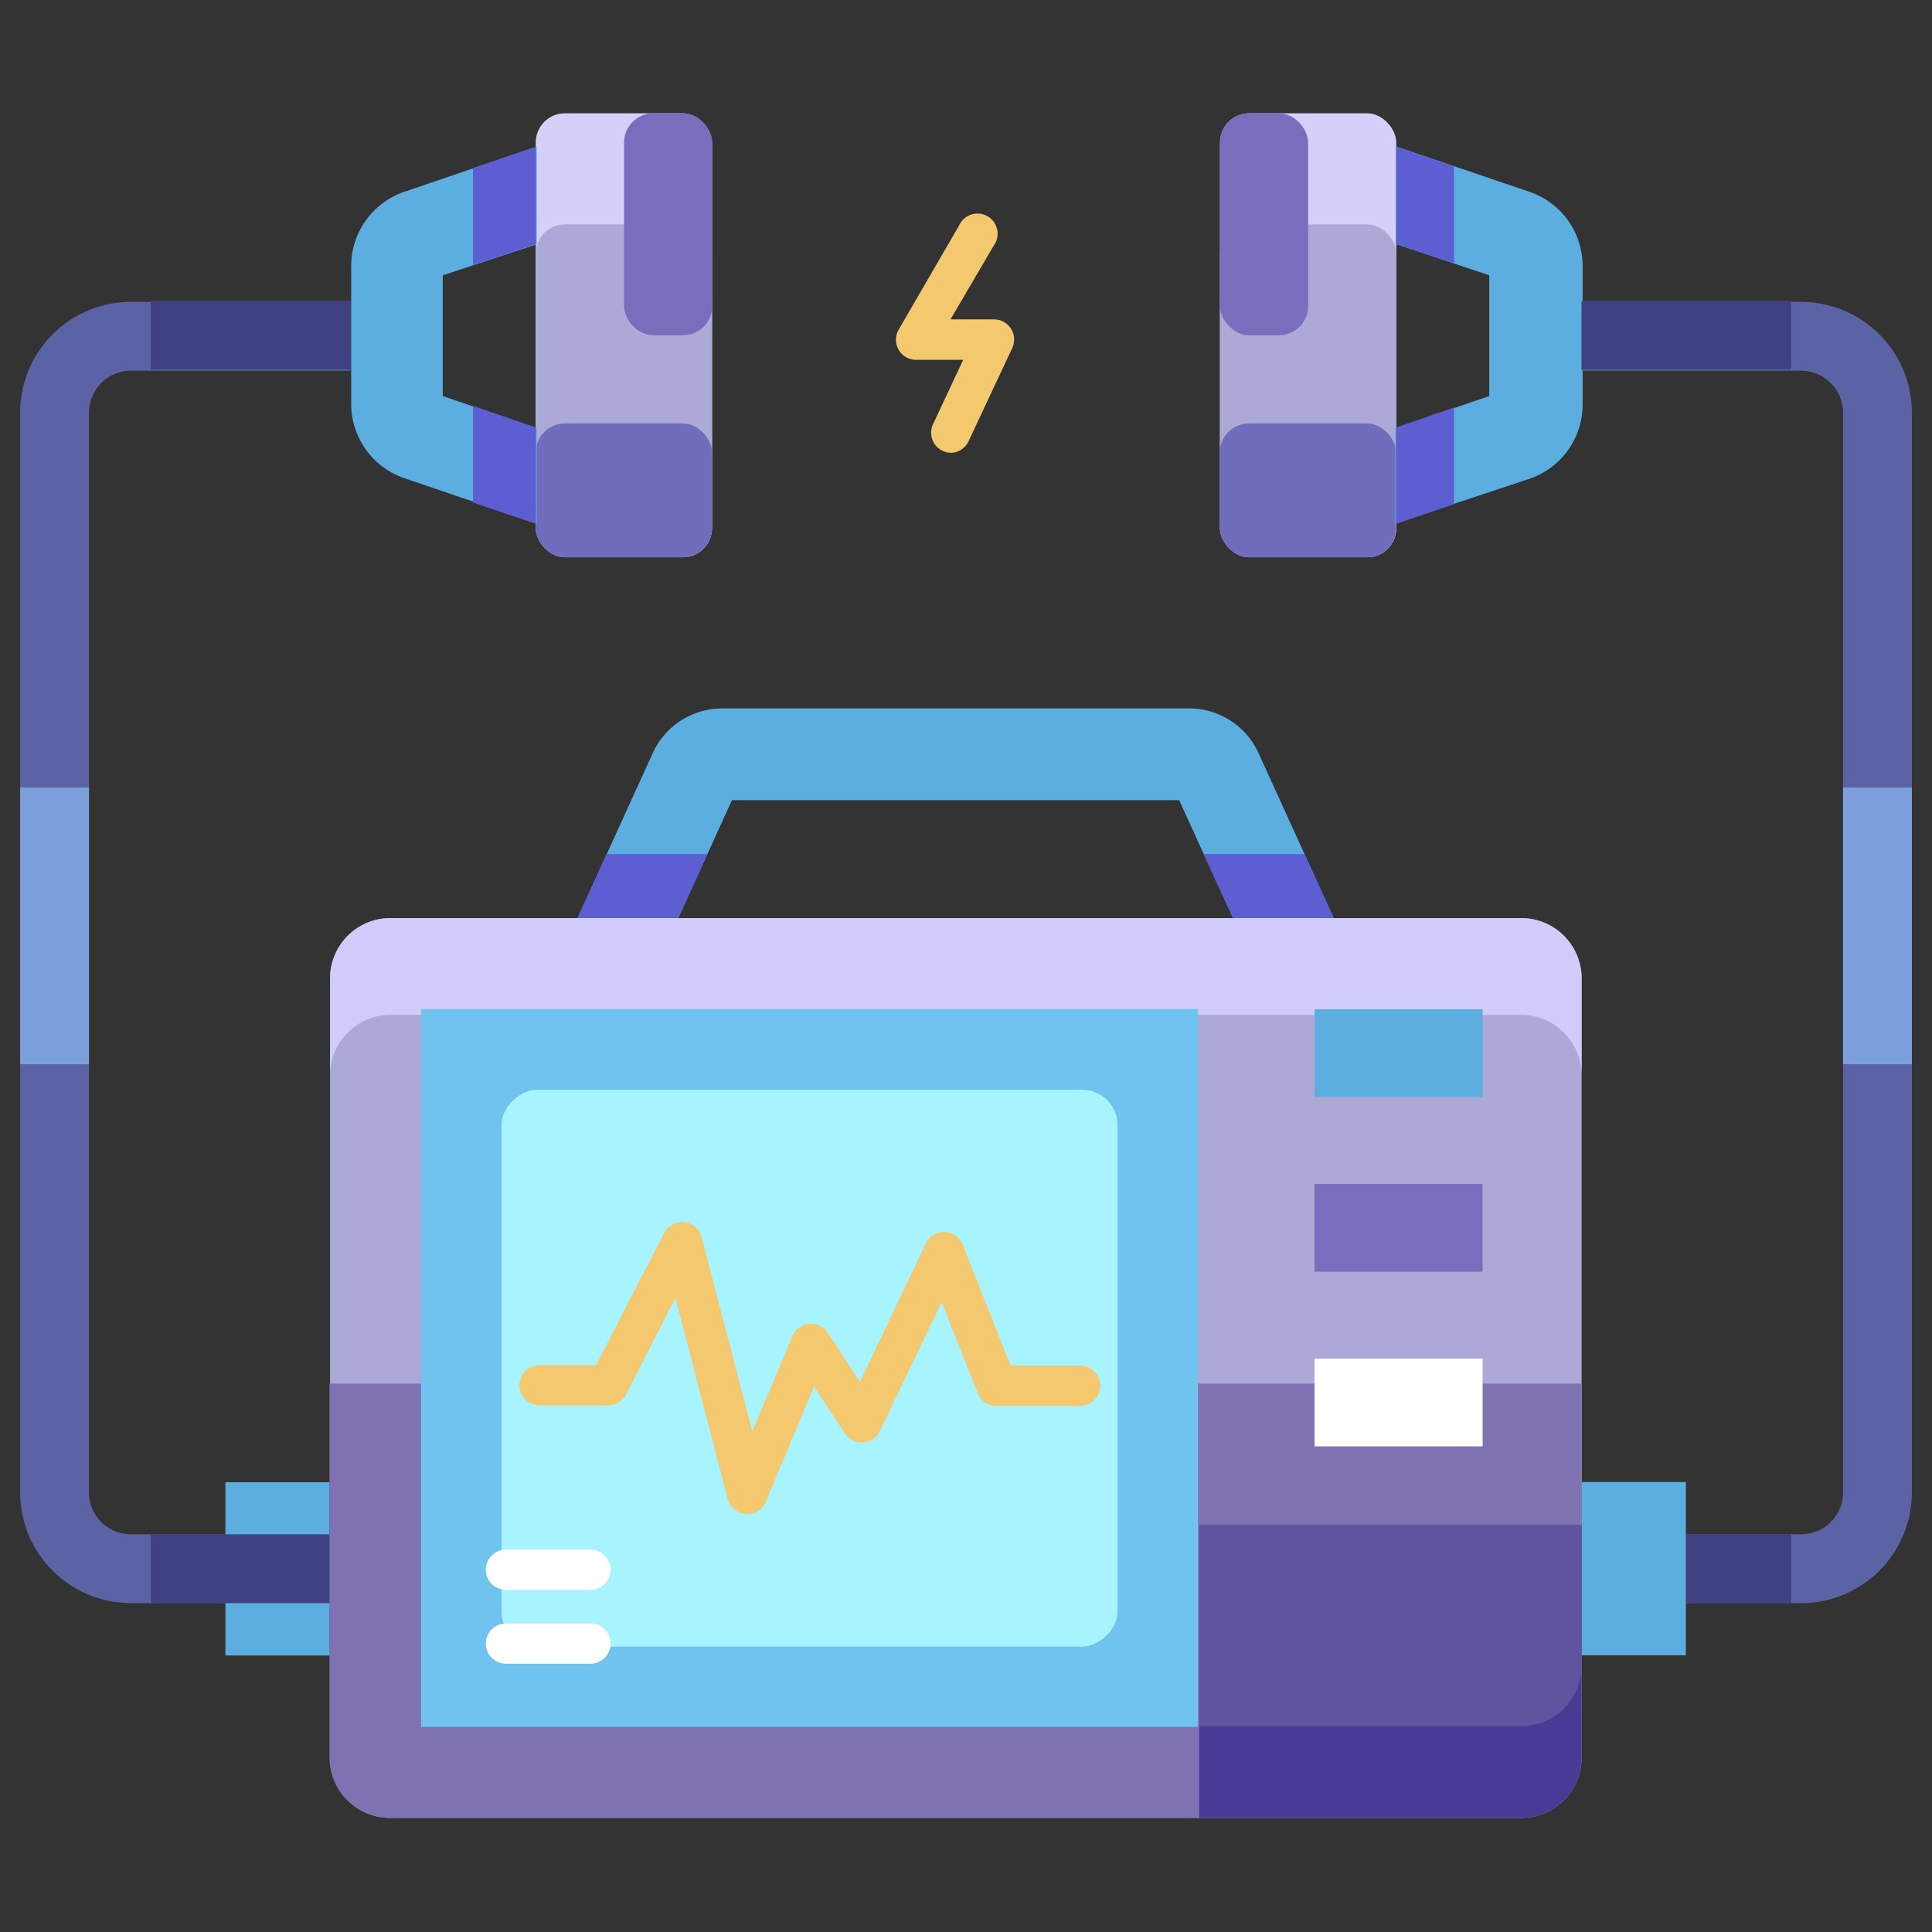 <svg height="512" viewBox="0 0 96 96" width="512" xmlns="http://www.w3.org/2000/svg"><rect x="0" y="0" width="96" height="96" fill="#333333" stroke="none"/><g id="Defribillator"><path d="m78.59 48.62v38.71a3 3 0 0 1 -3 3h-56.19a3 3 0 0 1 -3-3v-38.71a3 3 0 0 1 3-3h56.16a3 3 0 0 1 3.03 3z" fill="#aca9d6"/><path d="m78.59 48.62v4.81a3 3 0 0 0 -3-3h-56.19a3 3 0 0 0 -3 3v-4.81a3 3 0 0 1 3-3h56.16a3 3 0 0 1 3.03 3z" fill="#cfccf9"/><path d="m16.37 68.75v18.58a3 3 0 0 0 3 3h56.19a3 3 0 0 0 3-3v-18.58z" fill="#7f72b3"/><path d="m22.39 48.68h35.67v38.61h-35.67z" fill="#70c2ef" transform="matrix(0 1 -1 0 108.21 27.75)"/><rect fill="#a7f4ff" height="30.61" rx="1.76" transform="matrix(0 1 -1 0 108.21 27.76)" width="27.67" x="26.39" y="52.68"/><path d="m65.32 50.15h8.35v4.36h-8.35z" fill="#5caee0"/><path d="m65.32 58.83h8.35v4.36h-8.35z" fill="#7a6dbd"/><path d="m65.32 67.51h8.35v4.36h-8.35z" fill="#fff"/><path d="m78.59 75.77v11.56a3 3 0 0 1 -3 3h-16v-14.56z" fill="#483b95"/><path d="m78.59 75.77v7a3 3 0 0 1 -3 3h-16v-10z" fill="#61549f"/><path d="m36.16 74.49-2.6-10-2.44 4.79a1 1 0 0 1 -.89.55h-3.42a1 1 0 0 1 0-2h2.81l3.38-6.56a1 1 0 0 1 1.86.2l2.52 9.65 2-4.73a1 1 0 0 1 1.76-.16l1.59 2.43 3.27-6.87a1 1 0 0 1 1.84.07l2.38 6h3.45a1 1 0 0 1 0 2h-4.16a1 1 0 0 1 -.93-.64l-1.79-4.51-3.07 6.4a1 1 0 0 1 -1.73.12l-1.54-2.33-2.4 5.72a1 1 0 0 1 -1.89-.13z" fill="#f4c86f"/><path d="m29.34 79h-4.2a1 1 0 0 1 0-2h4.2a1 1 0 1 1 0 2z" fill="#fff"/><path d="m29.34 82.67h-4.2a1 1 0 0 1 0-2h4.2a1 1 0 1 1 0 2z" fill="#fff"/><path d="m66.26 45.6h-5l-2.67-5.84h-22.22l-2.66 5.84h-5l3.73-8.19a3.8 3.8 0 0 1 3.44-2.21h23.21a3.79 3.79 0 0 1 3.44 2.21z" fill="#5caee0"/><path d="m30.14 42.44-1.44 3.16h5.01l1.44-3.16z" fill="#5c5ed1"/><path d="m59.81 42.44 1.45 3.16h5.01l-1.45-3.16z" fill="#5c5ed1"/><rect fill="#d4d1f9" height="22.06" rx="1.45" width="8.76" x="26.62" y="5.63"/><rect fill="#aca9d6" height="16.54" rx="1.45" width="8.76" x="26.62" y="11.15"/><rect fill="#706dbd" height="6.65" rx="1.45" width="8.76" x="26.62" y="21.04"/><rect fill="#7a6dbd" height="11.03" rx="1.45" width="4.38" x="31.01" y="5.63"/><path d="m22 13.68v6l4.67 1.6v4.72l-6.58-2.24a3.9 3.9 0 0 1 -2.64-3.69v-6.85a3.9 3.9 0 0 1 2.64-3.69l6.58-2.24v4.85z" fill="#5caee0"/><rect fill="#d4d1f9" height="22.06" rx="1.45" transform="matrix(-1 0 0 -1 129.99 33.32)" width="8.76" x="60.61" y="5.63"/><rect fill="#aca9d6" height="16.54" rx="1.45" transform="matrix(-1 0 0 -1 129.99 38.84)" width="8.76" x="60.61" y="11.15"/><rect fill="#706dbd" height="6.65" rx="1.45" width="8.76" x="60.61" y="21.04"/><rect fill="#7a6dbd" height="11.03" rx="1.45" transform="matrix(-1 0 0 -1 125.61 22.29)" width="4.38" x="60.61" y="5.63"/><path d="m74 13.68v6l-4.67 1.6v4.72l6.67-2.21a3.9 3.9 0 0 0 2.64-3.69v-6.88a3.9 3.9 0 0 0 -2.64-3.69l-6.63-2.25v4.85z" fill="#5caee0"/><g fill="#5c5ed1"><path d="m23.5 8.35v4.82l3.13-1.04v-4.84z"/><path d="m23.5 24.97 3.13 1.06v-4.79l-3.13-1.07z"/><path d="m72.25 20.25-2.88.99v4.79l2.88-.98z"/><path d="m72.25 8.27-2.88-.98v4.84l2.88.96z"/></g><path d="m16.37 79.66h-9.86a5.51 5.51 0 0 1 -5.51-5.51v-53.69a5.51 5.51 0 0 1 5.51-5.46h10.9v3.42h-10.9a2.09 2.09 0 0 0 -2.09 2.09v53.64a2.08 2.08 0 0 0 2.09 2.09h9.86z" fill="#5c63a4"/><path d="m11.2 73.65h5.17v8.61h-5.17z" fill="#5caee0"/><path d="m79.63 79.66h9.86a5.51 5.51 0 0 0 5.51-5.51v-53.69a5.51 5.51 0 0 0 -5.51-5.46h-10.9v3.42h10.9a2.09 2.09 0 0 1 2.09 2.09v53.64a2.08 2.08 0 0 1 -2.09 2.09h-9.86z" fill="#5c63a4"/><path d="m1 39.13h3.42v13.75h-3.42z" fill="#7a9fdb"/><path d="m91.58 39.13h3.42v13.75h-3.42z" fill="#7a9fdb"/><path d="m7.5 14.95h9.91v3.41h-9.91z" fill="#3e4081"/><path d="m7.5 76.24h8.87v3.42h-8.87z" fill="#3e4081"/><path d="m78.59 14.95h10.41v3.41h-10.41z" fill="#3e4081"/><path d="m79.63 76.24h9.37v3.42h-9.37z" fill="#3e4081"/><path d="m78.59 73.65h5.17v8.61h-5.17z" fill="#5caee0" transform="matrix(-1 0 0 -1 162.36 155.9)"/><path d="m47.26 22.5a1 1 0 0 1 -.9-1.42l1.5-3.2h-2.33a1 1 0 0 1 -.87-1.51l3-5.17a1 1 0 1 1 1.72 1l-2.15 3.67h2.17a1 1 0 0 1 .9 1.42l-2.17 4.63a1 1 0 0 1 -.87.58z" fill="#f4c86f"/></g></svg>